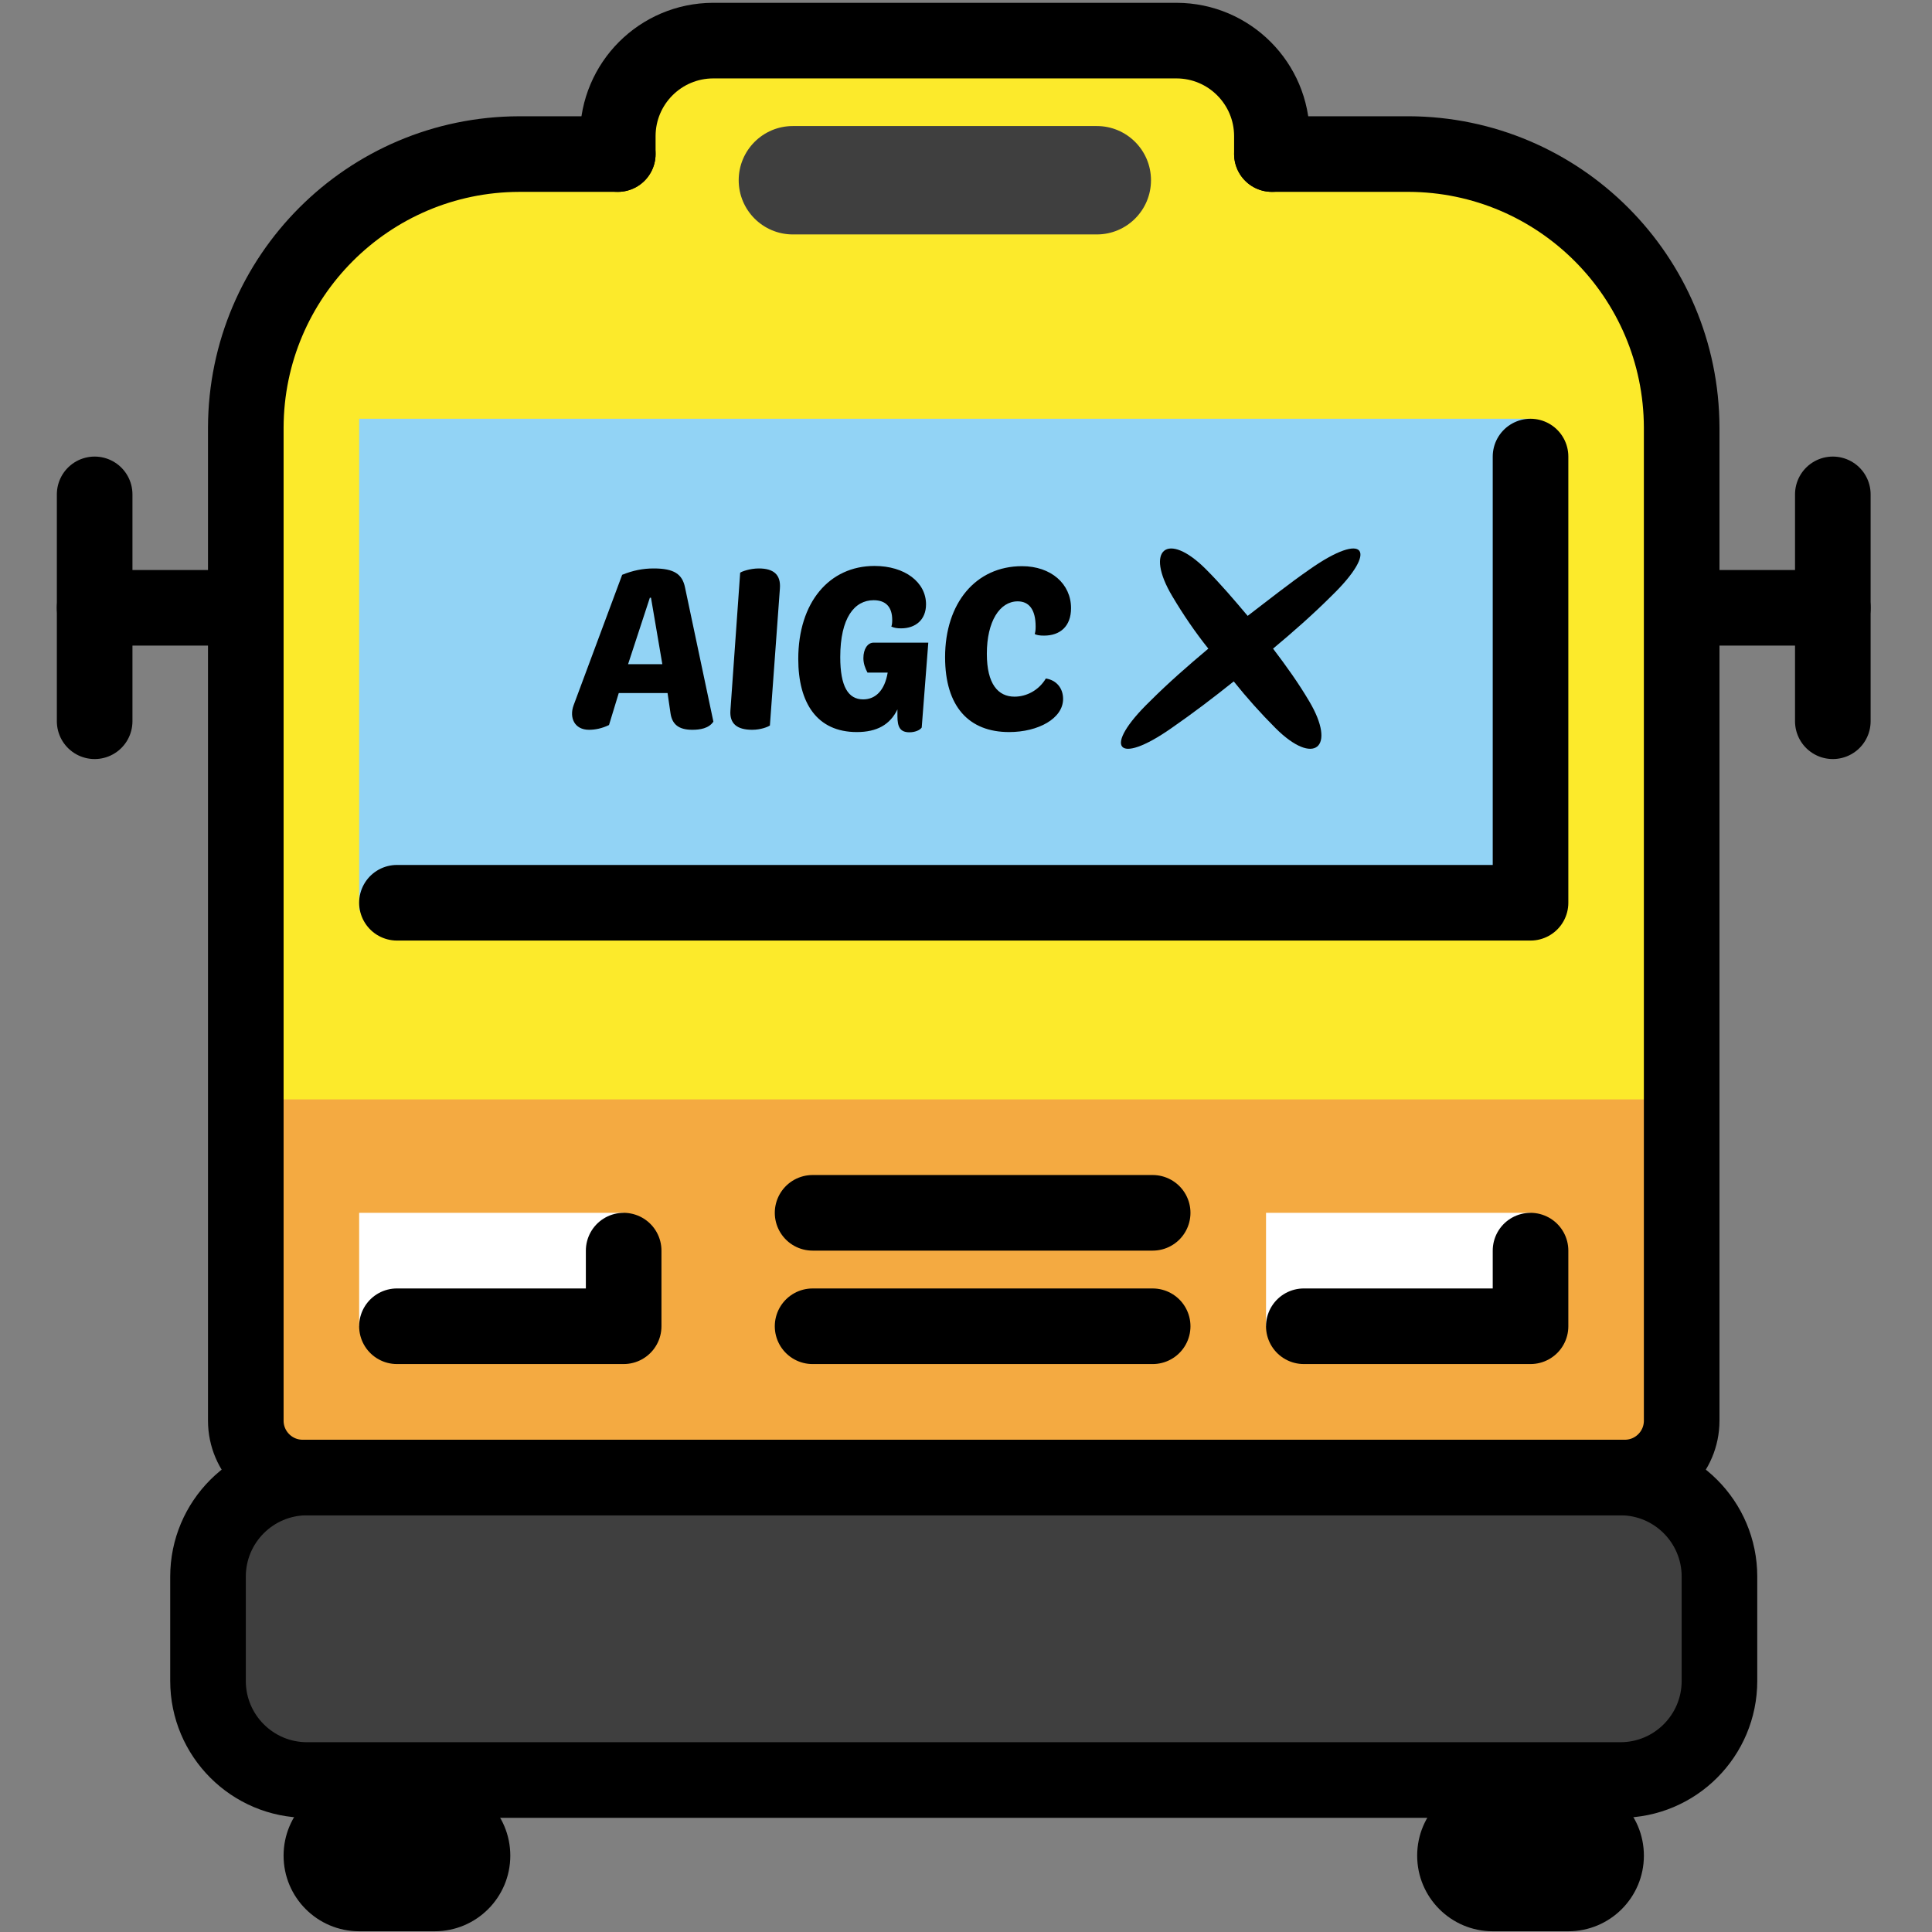 <?xml version="1.0" encoding="UTF-8"?>
<!-- Generated by Pixelmator Pro 3.6.8 -->
<svg width="960" height="960" viewBox="0 0 960 960" xmlns="http://www.w3.org/2000/svg">
    <rect x="0" y="0" width="960" height="960" fill="#808080" stroke="none"/>
    <g id="color">
        <path id="path1" fill="#fcea2b" stroke="none" d="M 369.211 20.182 L 594.613 20.182 C 620.23 20.182 640.997 40.963 640.997 66.598 L 640.997 66.598 C 640.997 92.234 620.23 113.015 594.613 113.015 L 369.211 113.015 C 343.594 113.015 322.827 92.234 322.827 66.598 L 322.827 66.598 C 322.827 40.963 343.594 20.182 369.211 20.182 Z"/>
        <path id="path2" fill="#fcea2b" stroke="none" d="M 257.884 76.549 L 699.857 76.549 C 774.835 76.549 835.616 137.373 835.616 212.404 L 835.616 705.984 C 835.616 721.549 823.007 734.168 807.452 734.168 L 150.298 734.168 C 134.744 734.168 122.135 721.549 122.135 705.984 L 122.135 212.394 C 122.135 137.369 182.912 76.549 257.884 76.549 Z"/>
        <path id="path3" fill="#f4aa41" stroke="none" d="M 122.135 546.277 L 835.616 546.277 L 835.616 734.168 L 122.135 734.168 Z"/>
        <path id="path4" fill="#92d3f5" stroke="none" d="M 178.462 208.073 L 760.513 208.073 L 760.513 452.331 L 178.462 452.331 Z"/>
        <path id="path5" fill="#ffffff" stroke="none" d="M 178.462 602.644 L 309.893 602.644 L 309.893 659.011 L 178.462 659.011 Z"/>
        <path id="path6" fill="#ffffff" stroke="none" d="M 629.082 602.644 L 760.513 602.644 L 760.513 659.011 L 629.082 659.011 Z"/>
        <path id="path7" fill="#3f3f3f" stroke="none" d="M 152.572 734.168 L 805.178 734.168 C 832.358 734.168 854.392 756.217 854.392 783.416 L 854.392 835.232 C 854.392 862.431 832.358 884.48 805.178 884.48 L 152.572 884.48 C 125.392 884.48 103.359 862.431 103.359 835.232 L 103.359 783.416 C 103.359 756.217 125.392 734.168 152.572 734.168 Z"/>
        <path id="path8" fill="#3f3f3f" stroke="none" d="M 393.965 62.63 L 545.009 62.63 C 559.872 62.63 571.921 74.687 571.921 89.56 L 571.921 89.56 C 571.921 104.432 559.872 116.489 545.009 116.489 L 393.965 116.489 C 379.103 116.489 367.054 104.432 367.054 89.56 L 367.054 89.56 C 367.054 74.687 379.103 62.63 393.965 62.63 Z"/>
        <g id="aigcx-logo-light-1">
            <g id="SvgjsG67313"/>
            <g id="SvgjsG67314">
                <g id="g1">
                    <path id="path9" fill="#000000" stroke="none" d="M 632.574 322.304 C 639.087 330.853 645.194 339.403 650.486 348.359 C 664.327 371.563 652.929 380.927 633.795 361.793 C 626.467 354.465 619.547 346.73 613.033 338.588 C 602.855 346.73 592.678 354.465 582.093 361.793 C 554.818 380.927 547.49 371.563 571.509 348.359 C 580.465 339.403 590.235 330.853 600.413 322.304 C 593.899 314.162 587.793 305.206 582.5 296.25 C 568.659 273.045 580.058 263.682 599.192 282.816 C 606.519 290.143 613.44 298.285 619.954 306.02 C 630.131 298.285 640.309 290.143 650.893 282.816 C 678.169 263.682 685.497 273.045 661.478 296.25 C 652.522 305.206 642.344 314.162 632.574 322.304 Z"/>
                </g>
            </g>
            <g id="SvgjsG67315">
                <path id="path10" fill="#000000" stroke="none" d="M 340.387 291.929 L 354.482 358.57 C 352.227 361.953 347.829 362.63 343.995 362.63 C 337.117 362.63 333.959 359.811 333.17 354.398 L 331.704 344.362 L 307.461 344.362 L 302.612 360.262 C 299.116 361.953 295.734 362.63 292.689 362.63 C 285.472 362.63 282.766 356.653 285.021 350.451 L 309.152 285.614 C 314.452 283.472 319.413 282.457 324.826 282.457 C 334.974 282.457 339.034 285.276 340.387 291.929 Z M 323.473 297.003 L 322.909 297.003 L 312.084 330.042 L 329.111 330.042 Z M 373.764 362.63 C 366.096 362.63 362.488 359.472 362.939 353.045 L 367.787 284.599 C 368.351 284.036 372.636 282.457 377.034 282.457 C 384.363 282.457 388.084 285.502 387.521 292.493 L 382.559 360.487 C 381.657 361.164 378.049 362.63 373.764 362.63 Z M 434.091 319.33 L 461.266 319.33 L 457.996 361.502 C 457.094 362.855 454.613 363.87 451.907 363.87 C 447.284 363.87 445.93 361.276 445.93 355.864 L 445.93 352.481 C 442.322 360.036 435.782 363.757 425.746 363.757 C 405.9 363.757 396.654 349.211 396.654 327.448 C 396.654 299.258 412.102 281.217 434.542 281.217 C 449.651 281.217 460.138 289.335 460.138 300.273 C 460.138 307.941 454.951 312.226 447.735 312.226 C 445.705 312.226 444.352 312 442.886 311.324 C 443.224 310.647 443.337 309.294 443.337 308.054 C 443.337 301.626 440.18 298.243 434.091 298.243 C 424.619 298.243 417.515 306.926 417.515 326.546 C 417.515 341.092 421.461 347.52 428.904 347.52 C 435.105 347.52 439.616 343.009 441.082 334.214 L 431.046 334.214 C 429.806 331.846 429.016 329.591 429.016 326.997 C 429.016 322.6 431.046 319.33 434.091 319.33 Z M 501.408 363.757 C 481.563 363.757 469.61 351.241 469.61 326.546 C 469.61 299.709 484.833 281.329 507.836 281.329 C 522.269 281.329 532.192 290.125 532.192 302.19 C 532.192 311.211 526.78 315.834 518.773 315.834 C 516.631 315.834 515.165 315.609 514.15 315.045 C 514.489 313.917 514.601 313.015 514.601 311.324 C 514.601 302.754 511.219 298.807 505.693 298.807 C 496.785 298.807 490.358 308.73 490.358 324.855 C 490.358 339.965 495.996 346.167 504.115 346.167 C 510.091 346.167 516.18 343.009 519.676 337.146 C 524.863 337.935 528.245 341.882 528.245 347.294 C 528.245 356.992 515.955 363.757 501.408 363.757 Z"/>
            </g>
        </g>
    </g>
    <g id="line">
        <path id="path11" fill="none" stroke="#000000" stroke-width="37.565" stroke-linecap="round" stroke-linejoin="round" d="M 152.572 734.168 L 805.178 734.168 C 832.358 734.168 854.392 756.217 854.392 783.416 L 854.392 835.232 C 854.392 862.431 832.358 884.48 805.178 884.48 L 152.572 884.48 C 125.392 884.48 103.359 862.431 103.359 835.232 L 103.359 783.416 C 103.359 756.217 125.392 734.168 152.572 734.168 Z"/>
        <path id="path12" fill="#000000" stroke="none" d="M 178.462 884.48 L 216.014 884.48 C 236.753 884.48 253.565 901.305 253.565 922.059 L 253.565 922.059 C 253.565 942.812 236.753 959.637 216.014 959.637 L 178.462 959.637 C 157.723 959.637 140.91 942.812 140.91 922.059 L 140.91 922.059 C 140.91 901.305 157.723 884.48 178.462 884.48 Z"/>
        <path id="path13" fill="#000000" stroke="none" d="M 741.737 884.48 L 779.289 884.48 C 800.028 884.48 816.84 901.305 816.84 922.059 L 816.84 922.059 C 816.84 942.812 800.028 959.637 779.289 959.637 L 741.737 959.637 C 720.998 959.637 704.185 942.812 704.185 922.059 L 704.185 922.059 C 704.185 901.305 720.998 884.48 741.737 884.48 Z"/>
        <path id="path14" fill="none" stroke="#000000" stroke-width="37.565" stroke-linecap="round" stroke-linejoin="round" d="M 103.359 302.018 L 47.031 302.018"/>
        <path id="path15" fill="none" stroke="#000000" stroke-width="37.565" stroke-linecap="round" stroke-linejoin="round" d="M 47.031 245.651 L 47.031 358.385"/>
        <path id="path16" fill="none" stroke="#000000" stroke-width="37.565" stroke-linecap="round" stroke-linejoin="round" d="M 854.392 302.018 L 910.719 302.018"/>
        <path id="path17" fill="none" stroke="#000000" stroke-width="37.565" stroke-linecap="round" stroke-linejoin="round" d="M 910.719 245.651 L 910.719 358.385"/>
        <path id="path18" fill="none" stroke="#000000" stroke-width="37.565" stroke-linecap="round" stroke-linejoin="round" d="M 632.003 76.549 L 699.867 76.549 C 774.749 76.774 835.396 137.468 835.616 212.404 L 835.616 705.993 C 835.571 721.54 822.988 734.131 807.452 734.177 L 150.298 734.177 C 134.763 734.131 122.18 721.54 122.135 705.993 L 122.135 212.404 C 122.356 137.471 183.004 76.78 257.884 76.558 L 306.968 76.558"/>
        <path id="path19" fill="none" stroke="#000000" stroke-width="37.565" stroke-linecap="round" stroke-linejoin="round" d="M 760.513 226.862 L 760.513 448.573 L 197.238 448.573"/>
        <path id="path20" fill="none" stroke="#000000" stroke-width="37.565" stroke-linecap="round" stroke-linejoin="round" d="M 197.238 659.005 L 309.893 659.005 L 309.893 621.427"/>
        <path id="path21" fill="none" stroke="#000000" stroke-width="37.565" stroke-linecap="round" stroke-linejoin="round" d="M 647.858 659.005 L 760.513 659.005 L 760.513 621.427"/>
        <path id="path22" fill="none" stroke="#000000" stroke-width="37.565" stroke-linecap="round" d="M 403.772 602.644 L 572.754 602.644"/>
        <path id="path23" fill="none" stroke="#000000" stroke-width="37.565" stroke-linecap="round" d="M 403.772 659.011 L 572.754 659.011"/>
        <path id="path24" fill="none" stroke="#000000" stroke-width="37.565" stroke-linecap="round" stroke-linejoin="round" d="M 306.971 76.549 L 306.971 67.547 C 307.048 41.42 328.194 20.258 354.303 20.182 L 584.671 20.182 C 610.781 20.258 631.927 41.42 632.003 67.547 L 632.003 76.549"/>
    </g>
</svg>
